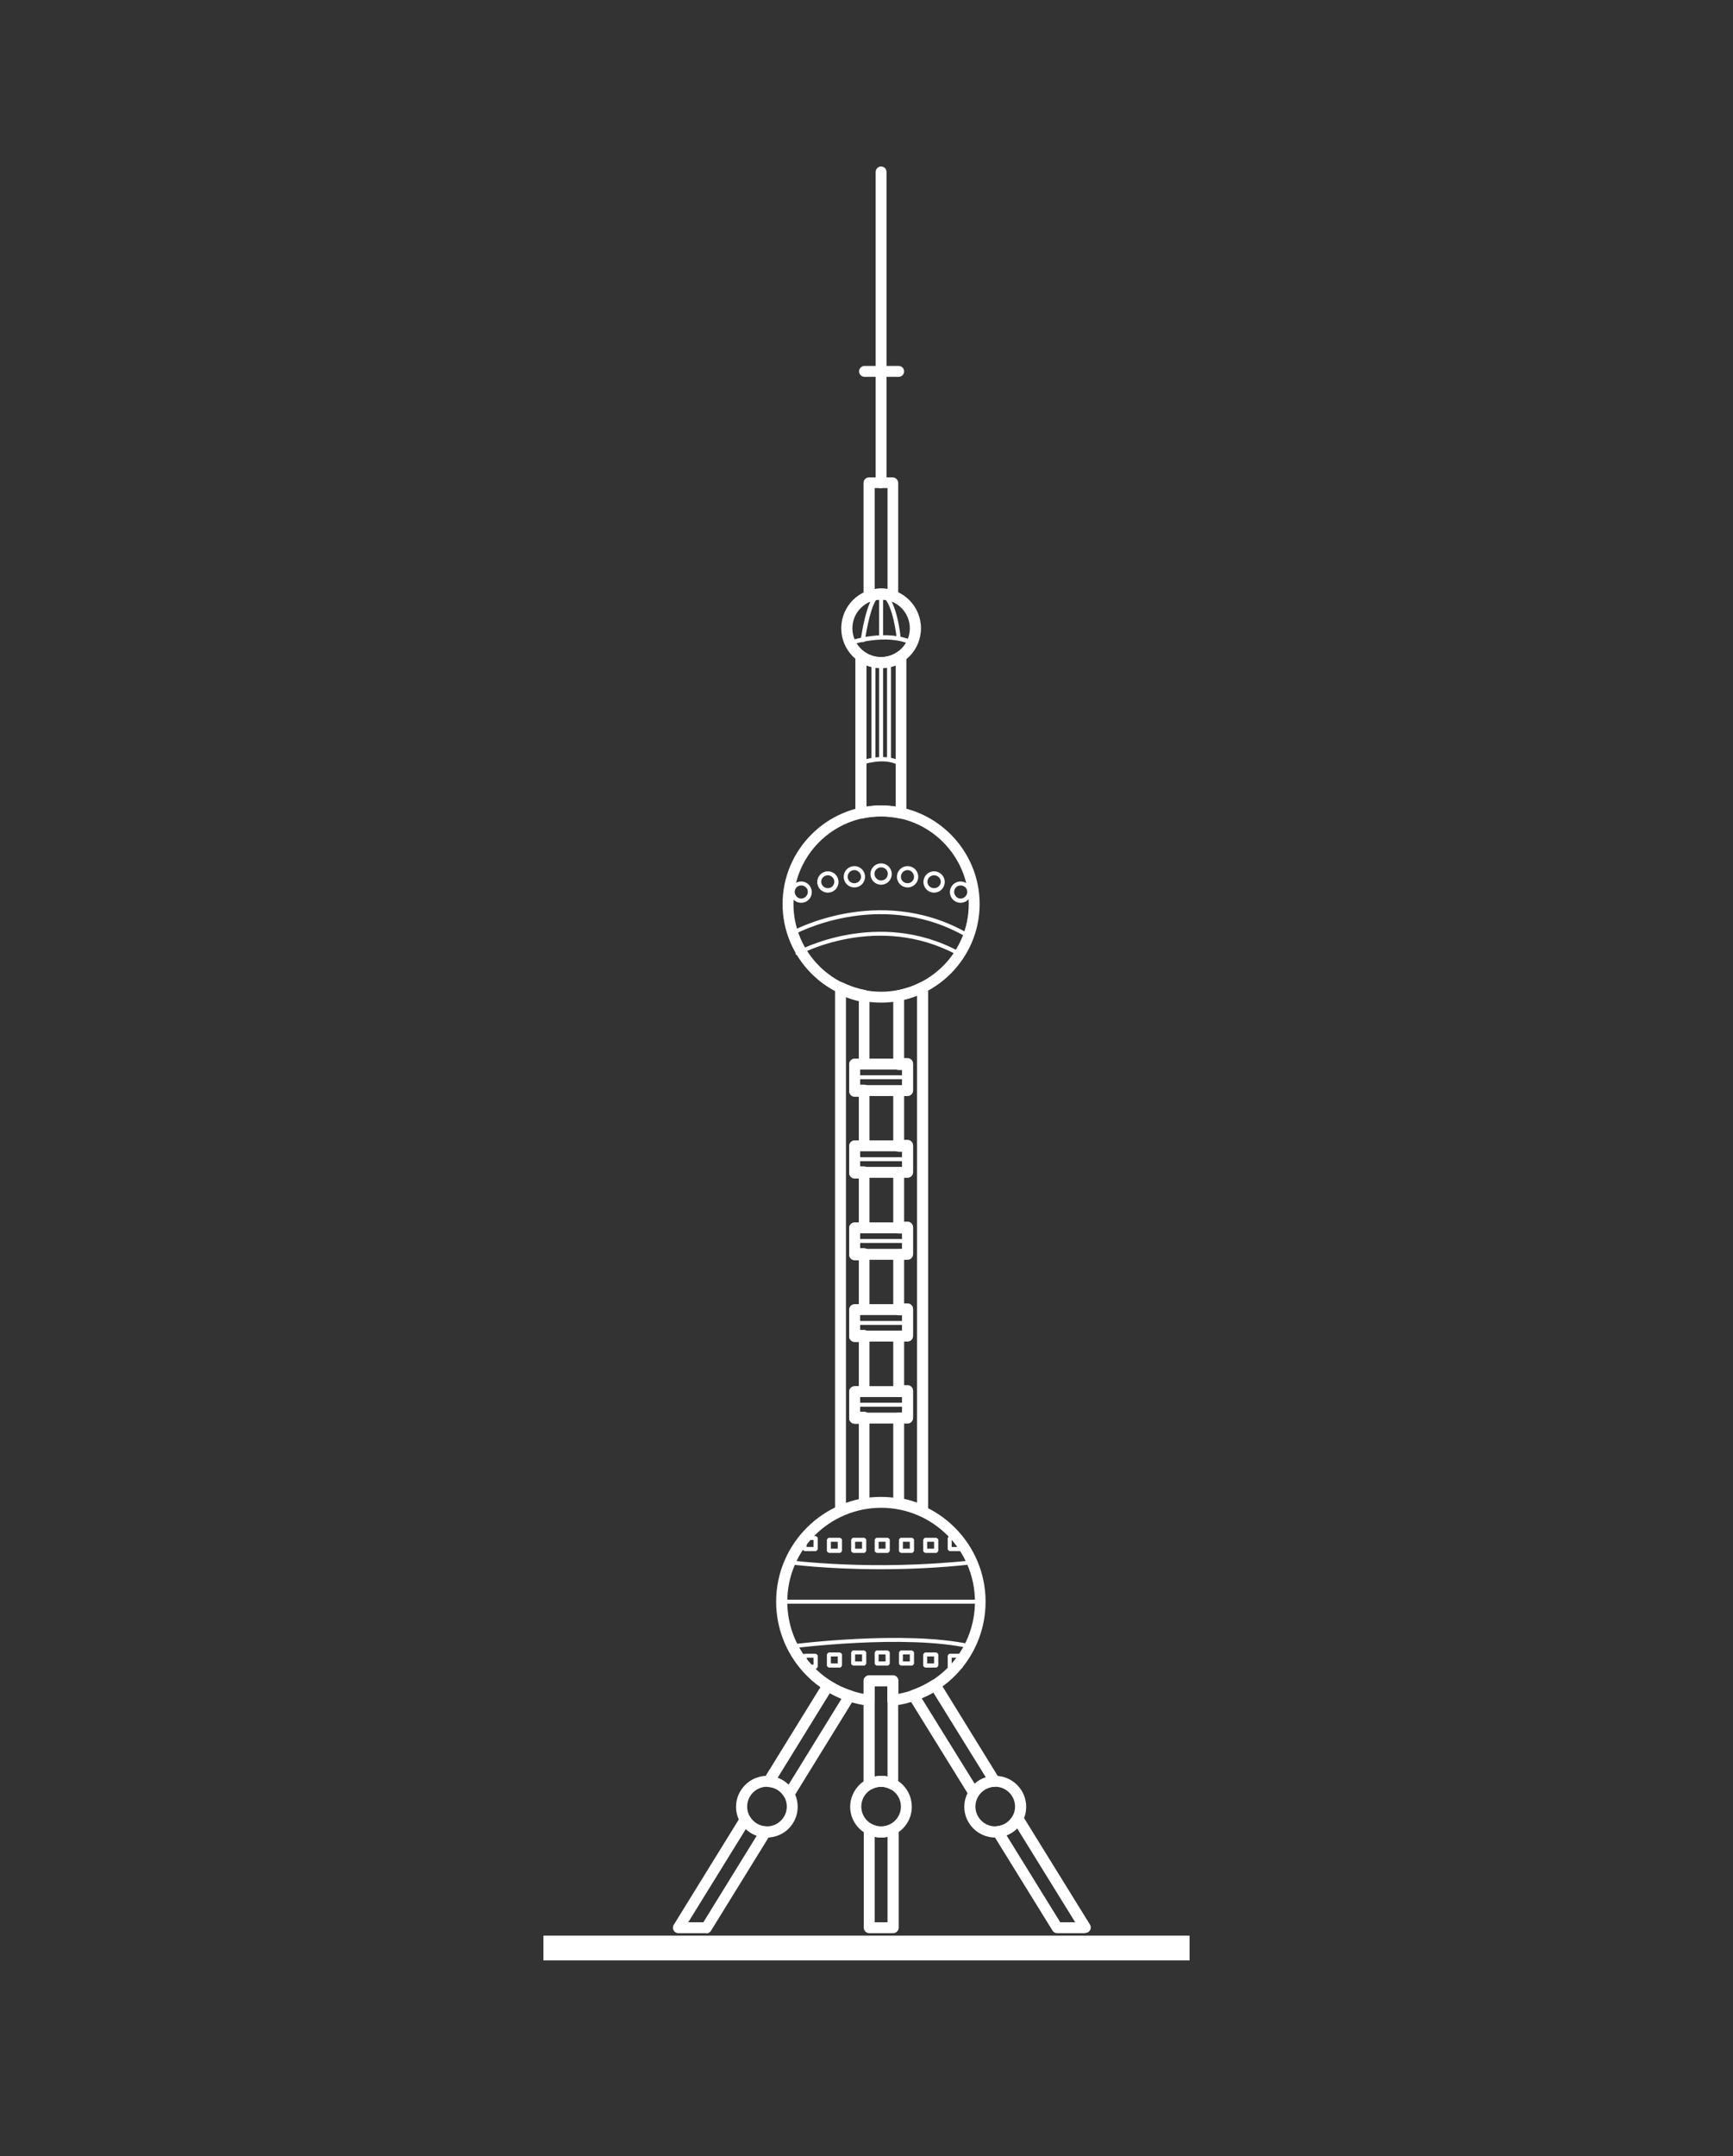 <?xml version="1.0" encoding="UTF-8"?>
<svg id="Layer_1" data-name="Layer 1" xmlns="http://www.w3.org/2000/svg" viewBox="0 0 70 87.03">
  <rect x="0" y="0" width="70" height="87.03" fill="#333333" stroke="none"/>
  <defs>
    <style>
      .cls-1 {
        fill: none;
        stroke: #fff;
        stroke-miterlimit: 10;
      }

      .cls-2 {
        fill: #fff;
        stroke-width: 0px;
      }
    </style>
  </defs>
  <g>
    <path class="cls-2" d="m35.59,40.47c-2.19,0-3.98-1.79-3.98-3.98s1.79-3.98,3.98-3.98,3.98,1.79,3.98,3.98-1.79,3.98-3.98,3.98Zm0-7.52c-1.95,0-3.54,1.59-3.54,3.54s1.59,3.54,3.54,3.54,3.54-1.59,3.54-3.54-1.59-3.54-3.54-3.54Z"/>
    <path class="cls-2" d="m35.59,26.97c-.89,0-1.61-.72-1.61-1.61s.72-1.61,1.61-1.61,1.61.72,1.61,1.61-.72,1.61-1.61,1.61Zm0-2.77c-.64,0-1.16.52-1.16,1.16s.52,1.16,1.16,1.16,1.16-.52,1.16-1.16-.52-1.16-1.16-1.16Z"/>
    <path class="cls-2" d="m35.11,68.85s-.02,0-.03,0c-2.12-.25-3.73-2.06-3.73-4.2,0-2.33,1.9-4.23,4.23-4.23s4.23,1.9,4.23,4.23c0,2.14-1.6,3.95-3.73,4.2-.06,0-.13-.01-.17-.05-.05-.04-.07-.1-.07-.17v-.57h-.52v.57c0,.06-.03.12-.07.17-.04.04-.09.06-.15.06Zm.48-7.99c-2.09,0-3.79,1.7-3.79,3.79,0,1.83,1.31,3.39,3.09,3.72v-.53c0-.12.1-.22.22-.22h.96c.12,0,.22.1.22.22v.53c1.78-.33,3.09-1.89,3.09-3.72,0-2.09-1.7-3.79-3.79-3.79Z"/>
    <path class="cls-2" d="m36.4,33.04s-.03,0-.05,0c-.51-.11-1.02-.11-1.53,0-.07.01-.13,0-.19-.04-.05-.04-.08-.11-.08-.17v-6.34c0-.08.05-.16.12-.2.07-.04.16-.03.23.02.4.29.96.29,1.36,0,.07-.05.16-.06.23-.02.07.04.12.11.12.2v6.34c0,.07-.03.13-.08.17-.04.03-.09.05-.14.05Zm-.81-.53c.19,0,.39.02.59.05v-5.7c-.37.15-.81.15-1.18,0v5.7c.2-.03.4-.05.59-.05Z"/>
    <path class="cls-2" d="m36.07,24.29s-.05,0-.08-.01c-.26-.1-.54-.1-.81,0-.07.03-.14.02-.2-.03-.06-.04-.1-.11-.1-.18v-4.58c0-.12.1-.22.22-.22h.96c.12,0,.22.1.22.22v4.59c0,.07-.04.14-.1.18-.04.03-.08.04-.13.04Zm-.48-.53c.09,0,.17,0,.26.02v-4.08h-.52v4.08c.09-.01.17-.02.26-.02Z"/>
    <path class="cls-2" d="m35.59,19.71c-.12,0-.22-.1-.22-.22V6.94c0-.12.1-.22.22-.22s.22.1.22.22v12.54c0,.12-.1.22-.22.22Z"/>
    <path class="cls-2" d="m36.3,15.21h-1.38c-.12,0-.22-.1-.22-.22s.1-.22.22-.22h1.38c.12,0,.22.1.22.22s-.1.22-.22.22Z"/>
    <path class="cls-2" d="m38.91,37.74s-.03,0-.04-.01c-3.42-1.86-6.78-.02-6.81,0-.04.02-.09,0-.11-.03-.02-.04,0-.09.03-.11.03-.02,3.47-1.9,6.97,0,.04.02.06.07.03.11-.01.03-.04.04-.07.04Z"/>
    <path class="cls-2" d="m38.71,38.56s-.03,0-.04-.01c-3.23-1.75-6.39-.02-6.42,0-.04.02-.09,0-.11-.03-.02-.04,0-.09.03-.11.03-.02,3.28-1.79,6.58,0,.04.02.06.07.03.11-.02.03-.04.04-.07.04Z"/>
    <path class="cls-2" d="m39.6,64.73h-8.02s-.08-.04-.08-.08.04-.08.08-.08h8.02s.08.04.08.08-.04.08-.08.08Z"/>
    <path class="cls-2" d="m35.56,63.34c-2.17,0-3.65-.2-3.67-.2-.05,0-.08-.05-.07-.09,0-.05.05-.08.09-.07.03,0,3.32.44,7.35,0,.05,0,.09.03.09.07,0,.05-.03.09-.07.09-1.35.15-2.63.2-3.72.2Z"/>
    <path class="cls-2" d="m39.18,66.53s-.01,0-.02,0c-2.63-.58-7.1,0-7.15,0-.05,0-.09-.03-.09-.07,0-.05.03-.09.07-.09.05,0,4.54-.58,7.2,0,.04,0,.07.05.06.1,0,.04-.04.07-.08.07Z"/>
    <path class="cls-2" d="m36.66,57.46h-2.14c-.12,0-.22-.1-.22-.22v-1.07c0-.12.1-.22.22-.22h2.14c.12,0,.22.1.22.22v1.07c0,.12-.1.22-.22.22Zm-1.92-.44h1.7v-.63h-1.7v.63Z"/>
    <path class="cls-2" d="m36.66,54.15h-2.14c-.12,0-.22-.1-.22-.22v-1.07c0-.12.1-.22.22-.22h2.14c.12,0,.22.1.22.22v1.07c0,.12-.1.22-.22.22Zm-1.92-.44h1.7v-.63h-1.7v.63Z"/>
    <path class="cls-2" d="m36.66,50.85h-2.14c-.12,0-.22-.1-.22-.22v-1.07c0-.12.1-.22.22-.22h2.14c.12,0,.22.1.22.22v1.07c0,.12-.1.22-.22.22Zm-1.92-.44h1.7v-.63h-1.7v.63Z"/>
    <path class="cls-2" d="m36.66,47.54h-2.14c-.12,0-.22-.1-.22-.22v-1.07c0-.12.1-.22.22-.22h2.14c.12,0,.22.1.22.22v1.07c0,.12-.1.22-.22.22Zm-1.92-.44h1.7v-.63h-1.7v.63Z"/>
    <path class="cls-2" d="m36.66,44.24h-2.14c-.12,0-.22-.1-.22-.22v-1.07c0-.12.1-.22.22-.22h2.14c.12,0,.22.1.22.22v1.07c0,.12-.1.22-.22.22Zm-1.92-.44h1.7v-.63h-1.7v.63Z"/>
    <path class="cls-2" d="m33.95,61.21s-.08-.01-.12-.04c-.06-.04-.1-.11-.1-.19v-21.12c0-.08.04-.15.1-.19.06-.04.15-.04.21-.01.29.14.59.24.9.3.11.02.18.11.18.22v2.75c0,.12-.1.22-.22.22h-.17v.63h.17c.12,0,.22.1.22.22v2.23c0,.12-.1.22-.22.22h-.17v.63h.17c.12,0,.22.1.22.22v2.23c0,.12-.1.22-.22.22h-.17v.63h.17c.12,0,.22.1.22.22v2.23c0,.12-.1.22-.22.22h-.17v.63h.17c.12,0,.22.1.22.22v2.23c0,.12-.1.22-.22.22h-.17v.63h.17c.12,0,.22.1.22.22v3.46c0,.11-.08.2-.18.22-.32.05-.62.15-.91.28-.03.01-.06.02-.09.02Zm.22-21v20.46c.17-.06.34-.11.52-.15v-3.05h-.17c-.12,0-.22-.1-.22-.22v-1.07c0-.12.1-.22.22-.22h.17v-1.79h-.17c-.12,0-.22-.1-.22-.22v-1.07c0-.12.1-.22.22-.22h.17v-1.79h-.17c-.12,0-.22-.1-.22-.22v-1.07c0-.12.1-.22.22-.22h.17v-1.79h-.17c-.12,0-.22-.1-.22-.22v-1.07c0-.12.1-.22.22-.22h.17v-1.79h-.17c-.12,0-.22-.1-.22-.22v-1.07c0-.12.1-.22.22-.22h.17v-2.35c-.18-.04-.35-.09-.52-.16Z"/>
    <path class="cls-2" d="m37.26,61.2s-.06,0-.09-.02c-.29-.13-.6-.23-.91-.28-.11-.02-.18-.11-.18-.22v-3.44c0-.12.1-.22.22-.22h.14v-.63h-.14c-.12,0-.22-.1-.22-.22v-2.23c0-.12.1-.22.22-.22h.14v-.63h-.14c-.12,0-.22-.1-.22-.22v-2.23c0-.12.1-.22.22-.22h.14v-.63h-.14c-.12,0-.22-.1-.22-.22v-2.23c0-.12.1-.22.22-.22h.14v-.63h-.14c-.12,0-.22-.1-.22-.22v-2.23c0-.12.1-.22.22-.22h.14v-.63h-.14c-.12,0-.22-.1-.22-.22v-2.78c0-.11.08-.2.18-.22.31-.06.61-.16.9-.31.07-.03.15-.03.22.01.07.04.11.11.11.19v21.15c0,.08-.04.15-.1.19-.04.02-.08.04-.12.04Zm-.74-.7c.18.04.35.09.52.15v-20.48c-.17.07-.34.12-.52.16v2.38h.14c.12,0,.22.1.22.22v1.07c0,.12-.1.22-.22.22h-.14v1.79h.14c.12,0,.22.1.22.22v1.07c0,.12-.1.22-.22.22h-.14v1.79h.14c.12,0,.22.1.22.22v1.07c0,.12-.1.22-.22.22h-.14v1.79h.14c.12,0,.22.1.22.22v1.07c0,.12-.1.22-.22.22h-.14v1.79h.14c.12,0,.22.1.22.22v1.07c0,.12-.1.22-.22.22h-.14v3.04Z"/>
    <path class="cls-2" d="m40.2,74.17c-.69,0-1.25-.56-1.25-1.24s.56-1.25,1.25-1.25,1.25.56,1.25,1.25-.56,1.24-1.25,1.24Zm0-2.05c-.44,0-.8.36-.8.8s.36.8.8.8.8-.36.8-.8-.36-.8-.8-.8Z"/>
    <g>
      <path class="cls-2" d="m43.83,78.03h-1.13c-.08,0-.15-.04-.19-.11l-2.4-3.88c-.04-.06-.04-.15-.01-.21.03-.07.1-.11.18-.12.27-.03.5-.18.63-.42.04-.07.11-.11.19-.12.09,0,.15.04.2.11l2.73,4.41c.04.07.04.15,0,.22-.04.07-.11.11-.19.11Zm-1.01-.44h.61l-2.35-3.8c-.12.12-.27.22-.43.28l2.17,3.51Z"/>
      <path class="cls-2" d="m39.34,72.6h0c-.08,0-.15-.04-.19-.11l-2.44-3.94c-.04-.06-.04-.13-.02-.19.02-.06.07-.11.14-.14.29-.1.57-.24.82-.4.05-.03.11-.04.17-.03.06.01.11.05.14.1l2.4,3.89c.04.07.04.15,0,.22-.04.07-.11.11-.19.12-.27,0-.51.15-.66.37-.04.06-.11.1-.19.1Zm-2.11-4.05l2.14,3.45c.13-.12.28-.21.45-.26l-2.12-3.42c-.15.09-.31.16-.47.23Z"/>
    </g>
    <path class="cls-2" d="m35.59,74.17c-.69,0-1.25-.56-1.25-1.24s.56-1.25,1.25-1.25,1.24.56,1.24,1.25-.56,1.24-1.24,1.24Zm0-2.05c-.44,0-.8.36-.8.8s.36.8.8.8.8-.36.8-.8-.36-.8-.8-.8Z"/>
    <g>
      <path class="cls-2" d="m36.07,72.25s-.07,0-.11-.03c-.24-.13-.51-.13-.75,0-.07.04-.15.04-.22,0-.07-.04-.11-.11-.11-.19v-4.18c0-.12.1-.22.22-.22h.96c.12,0,.22.1.22.22v4.18c0,.08-.04.15-.11.19-.03.02-.07.03-.11.03Zm-.48-.57c.09,0,.17,0,.26.03v-3.64h-.52v3.64c.09-.02.17-.03.26-.03Z"/>
      <path class="cls-2" d="m36.07,78.03h-.96c-.12,0-.22-.1-.22-.22v-3.99c0-.08.04-.15.11-.19.07-.04.15-.04.22,0,.24.13.51.13.75,0,.07-.04.15-.03.22,0,.07.04.11.11.11.19v3.99c0,.12-.1.22-.22.22Zm-.74-.44h.52v-3.45c-.17.04-.35.04-.52,0v3.45Z"/>
    </g>
    <path class="cls-2" d="m30.98,74.17c-.69,0-1.25-.56-1.25-1.24s.56-1.25,1.25-1.25,1.24.56,1.24,1.25-.56,1.24-1.24,1.24Zm0-2.05c-.44,0-.8.36-.8.8s.36.8.8.8.8-.36.8-.8-.36-.8-.8-.8Z"/>
    <g>
      <path class="cls-2" d="m31.87,72.64h0c-.08,0-.15-.04-.19-.11-.13-.23-.37-.38-.64-.4-.08,0-.15-.05-.18-.12-.04-.07-.03-.15,0-.22l2.39-3.87c.03-.05.08-.09.14-.1.06-.01.12,0,.17.03.26.17.54.3.83.39.06.02.12.07.14.13.02.06.02.13-.02.19l-2.45,3.97c-.04.07-.11.11-.19.11Zm-.46-.88c.16.06.31.15.44.28l2.14-3.47c-.16-.07-.32-.14-.47-.23l-2.11,3.42Z"/>
      <path class="cls-2" d="m28.53,78.03h-1.13c-.08,0-.15-.04-.19-.11-.04-.07-.04-.16,0-.22l2.7-4.37c.04-.07.11-.11.19-.11h0c.08,0,.15.04.19.11.14.23.38.38.64.39.08,0,.15.05.18.12.04.07.03.15,0,.22l-2.39,3.87c-.04.07-.11.11-.19.11Zm-.73-.44h.61l2.16-3.5c-.17-.06-.32-.15-.44-.27l-2.33,3.77Z"/>
    </g>
    <path class="cls-2" d="m36.3,30.87s-.03,0-.04,0c-.58-.31-1.44,0-1.45,0-.04.02-.09,0-.11-.05-.02-.04,0-.09.05-.11.04-.01.94-.34,1.59,0,.04.02.06.07.03.11-.01.03-.04.04-.07.04Z"/>
    <path class="cls-2" d="m36.85,26.03s-.02,0-.04,0c-1.01-.49-2.43,0-2.45,0-.04.02-.09,0-.11-.05-.02-.04,0-.09.05-.11.06-.02,1.5-.51,2.58,0,.04.02.06.07.04.11-.01.03-.04.05-.07.05Z"/>
    <path class="cls-2" d="m35.86,62.68h-.45s-.08-.04-.08-.08v-.45s.04-.08.08-.08h.45s.08.04.08.08v.45s-.04.08-.08.08Zm-.37-.17h.28v-.28h-.28v.28Z"/>
    <path class="cls-2" d="m36.84,62.68h-.45s-.08-.04-.08-.08v-.45s.04-.08.08-.08h.45s.08.04.08.08v.45s-.04.08-.08.08Zm-.37-.17h.28v-.28h-.28v.28Z"/>
    <path class="cls-2" d="m37.82,62.68h-.45s-.08-.04-.08-.08v-.45s.04-.08.08-.08h.45s.08.04.08.08v.45s-.04.08-.08.08Zm-.37-.17h.28v-.28h-.28v.28Z"/>
    <path class="cls-2" d="m38.81,62.61h-.45s-.08-.04-.08-.08v-.45s.04-.08.08-.08h.45s.08.04.08.08v.45s-.04.08-.08.08Zm-.37-.17h.28v-.28h-.28v.28Z"/>
    <path class="cls-2" d="m32.95,62.61h-.45s-.08-.04-.08-.08v-.45s.04-.08.08-.08h.45s.08.04.08.08v.45s-.04.08-.08.08Zm-.37-.17h.28v-.28h-.28v.28Z"/>
    <path class="cls-2" d="m33.93,62.68h-.45s-.08-.04-.08-.08v-.45s.04-.08.08-.08h.45s.08.04.08.08v.45s-.04.08-.08.08Zm-.37-.17h.28v-.28h-.28v.28Z"/>
    <path class="cls-2" d="m34.91,62.68h-.45s-.08-.04-.08-.08v-.45s.04-.08.08-.08h.45s.08.04.08.08v.45s-.04.08-.08.08Zm-.37-.17h.28v-.28h-.28v.28Z"/>
    <path class="cls-2" d="m35.86,67.23h-.45s-.08-.04-.08-.08v-.45s.04-.08.08-.08h.45s.08.04.08.08v.45s-.04.08-.08.08Zm-.37-.17h.28v-.28h-.28v.28Z"/>
    <path class="cls-2" d="m36.84,67.23h-.45s-.08-.04-.08-.08v-.45s.04-.08.08-.08h.45s.08.04.08.08v.45s-.04.08-.08.08Zm-.37-.17h.28v-.28h-.28v.28Z"/>
    <path class="cls-2" d="m37.82,67.31h-.45s-.08-.04-.08-.08v-.45s.04-.08.08-.08h.45s.08.04.08.08v.45s-.04.08-.08.08Zm-.37-.17h.28v-.28h-.28v.28Z"/>
    <path class="cls-2" d="m38.81,67.36h-.45s-.08-.04-.08-.08v-.45s.04-.08.08-.08h.45s.08.04.08.08v.45s-.04.08-.08.08Zm-.37-.17h.28v-.28h-.28v.28Z"/>
    <path class="cls-2" d="m32.95,67.36h-.45s-.08-.04-.08-.08v-.45s.04-.08.08-.08h.45s.08.04.08.08v.45s-.04.08-.08.08Zm-.37-.17h.28v-.28h-.28v.28Z"/>
    <path class="cls-2" d="m33.93,67.31h-.45s-.08-.04-.08-.08v-.45s.04-.08.08-.08h.45s.08.04.08.08v.45s-.04.08-.08.08Zm-.37-.17h.28v-.28h-.28v.28Z"/>
    <path class="cls-2" d="m34.91,67.23h-.45s-.08-.04-.08-.08v-.45s.04-.08.08-.08h.45s.08.04.08.08v.45s-.04.08-.08.08Zm-.37-.17h.28v-.28h-.28v.28Z"/>
    <path class="cls-2" d="m36.61,50.17h-2.09s-.08-.04-.08-.08.04-.08.08-.08h2.09s.08.04.08.08-.04.08-.08.08Z"/>
    <path class="cls-2" d="m36.61,46.87h-2.09s-.08-.04-.08-.08.04-.08.08-.08h2.09s.08.04.08.08-.04.08-.08.08Z"/>
    <path class="cls-2" d="m36.61,43.56h-2.09s-.08-.04-.08-.08.04-.08.08-.08h2.09s.08.04.08.08-.04.08-.08.08Z"/>
    <path class="cls-2" d="m36.61,53.48h-2.09s-.08-.04-.08-.08.04-.08.08-.08h2.09s.08.04.08.08-.04.08-.08.08Z"/>
    <path class="cls-2" d="m36.61,56.78h-2.09s-.08-.04-.08-.08.04-.08.08-.08h2.09s.08.04.08.08-.04.08-.08.08Z"/>
    <path class="cls-2" d="m35.28,30.75s-.08-.04-.08-.08v-3.96s.04-.08.08-.08.08.04.08.08v3.96s-.04.08-.08.08Z"/>
    <path class="cls-2" d="m35.59,30.66s-.08-.04-.08-.08v-3.86s.04-.08.08-.08.08.04.08.08v3.86s-.04.08-.08.08Z"/>
    <path class="cls-2" d="m35.91,30.75s-.08-.04-.08-.08v-3.96s.04-.08.08-.08.08.04.08.08v3.96s-.04.08-.08.08Z"/>
    <path class="cls-2" d="m35.59,35.71c-.24,0-.43-.19-.43-.43s.19-.43.43-.43.43.19.43.43-.19.43-.43.43Zm0-.7c-.15,0-.27.12-.27.26s.12.27.27.27.27-.12.27-.27-.12-.26-.27-.26Z"/>
    <path class="cls-2" d="m36.66,35.82c-.24,0-.43-.19-.43-.43s.19-.43.43-.43.43.19.43.43-.19.43-.43.43Zm0-.7c-.15,0-.27.12-.27.27s.12.26.27.26.26-.12.26-.26-.12-.27-.26-.27Z"/>
    <path class="cls-2" d="m37.73,36.03c-.24,0-.43-.19-.43-.43s.19-.43.43-.43.43.19.43.43-.19.43-.43.43Zm0-.7c-.15,0-.27.12-.27.26s.12.26.27.26.27-.12.27-.26-.12-.26-.27-.26Z"/>
    <path class="cls-2" d="m38.8,36.44c-.24,0-.43-.19-.43-.43s.19-.43.43-.43.43.19.43.43-.19.43-.43.43Zm0-.7c-.15,0-.26.12-.26.26s.12.27.26.27.27-.12.27-.27-.12-.26-.27-.26Z"/>
    <path class="cls-2" d="m32.36,36.44c-.24,0-.43-.19-.43-.43s.19-.43.43-.43.43.19.43.43-.19.43-.43.43Zm0-.7c-.15,0-.26.12-.26.26s.12.27.26.27.27-.12.27-.27-.12-.26-.27-.26Z"/>
    <path class="cls-2" d="m33.44,36.03c-.24,0-.43-.19-.43-.43s.19-.43.43-.43.43.19.43.43-.19.43-.43.43Zm0-.7c-.15,0-.27.12-.27.26s.12.26.27.26.26-.12.26-.26-.12-.26-.26-.26Z"/>
    <path class="cls-2" d="m34.51,35.82c-.24,0-.43-.19-.43-.43s.19-.43.43-.43.43.19.43.43-.19.43-.43.43Zm0-.7c-.15,0-.27.12-.27.27s.12.26.27.26.27-.12.27-.26-.12-.27-.27-.27Z"/>
    <path class="cls-2" d="m34.85,25.91s0,0-.01,0c-.05,0-.08-.05-.07-.09.02-.16.22-1.57.62-1.86.07-.05.14-.07.22-.06.6.11.77,1.79.77,1.86,0,.05-.03.09-.07.09-.05,0-.09-.03-.09-.07-.05-.53-.27-1.65-.64-1.71-.02,0-.05,0-.09.03-.29.21-.5,1.34-.55,1.75,0,.04-.04.07-.08.07Z"/>
    <path class="cls-2" d="m35.59,25.8s-.08-.04-.08-.08v-1.74s.04-.08.08-.08.08.04.08.08v1.74s-.04.08-.08.08Z"/>
  </g>
  <line class="cls-1" x1="21.95" y1="78.63" x2="48.05" y2="78.63"/>
</svg>